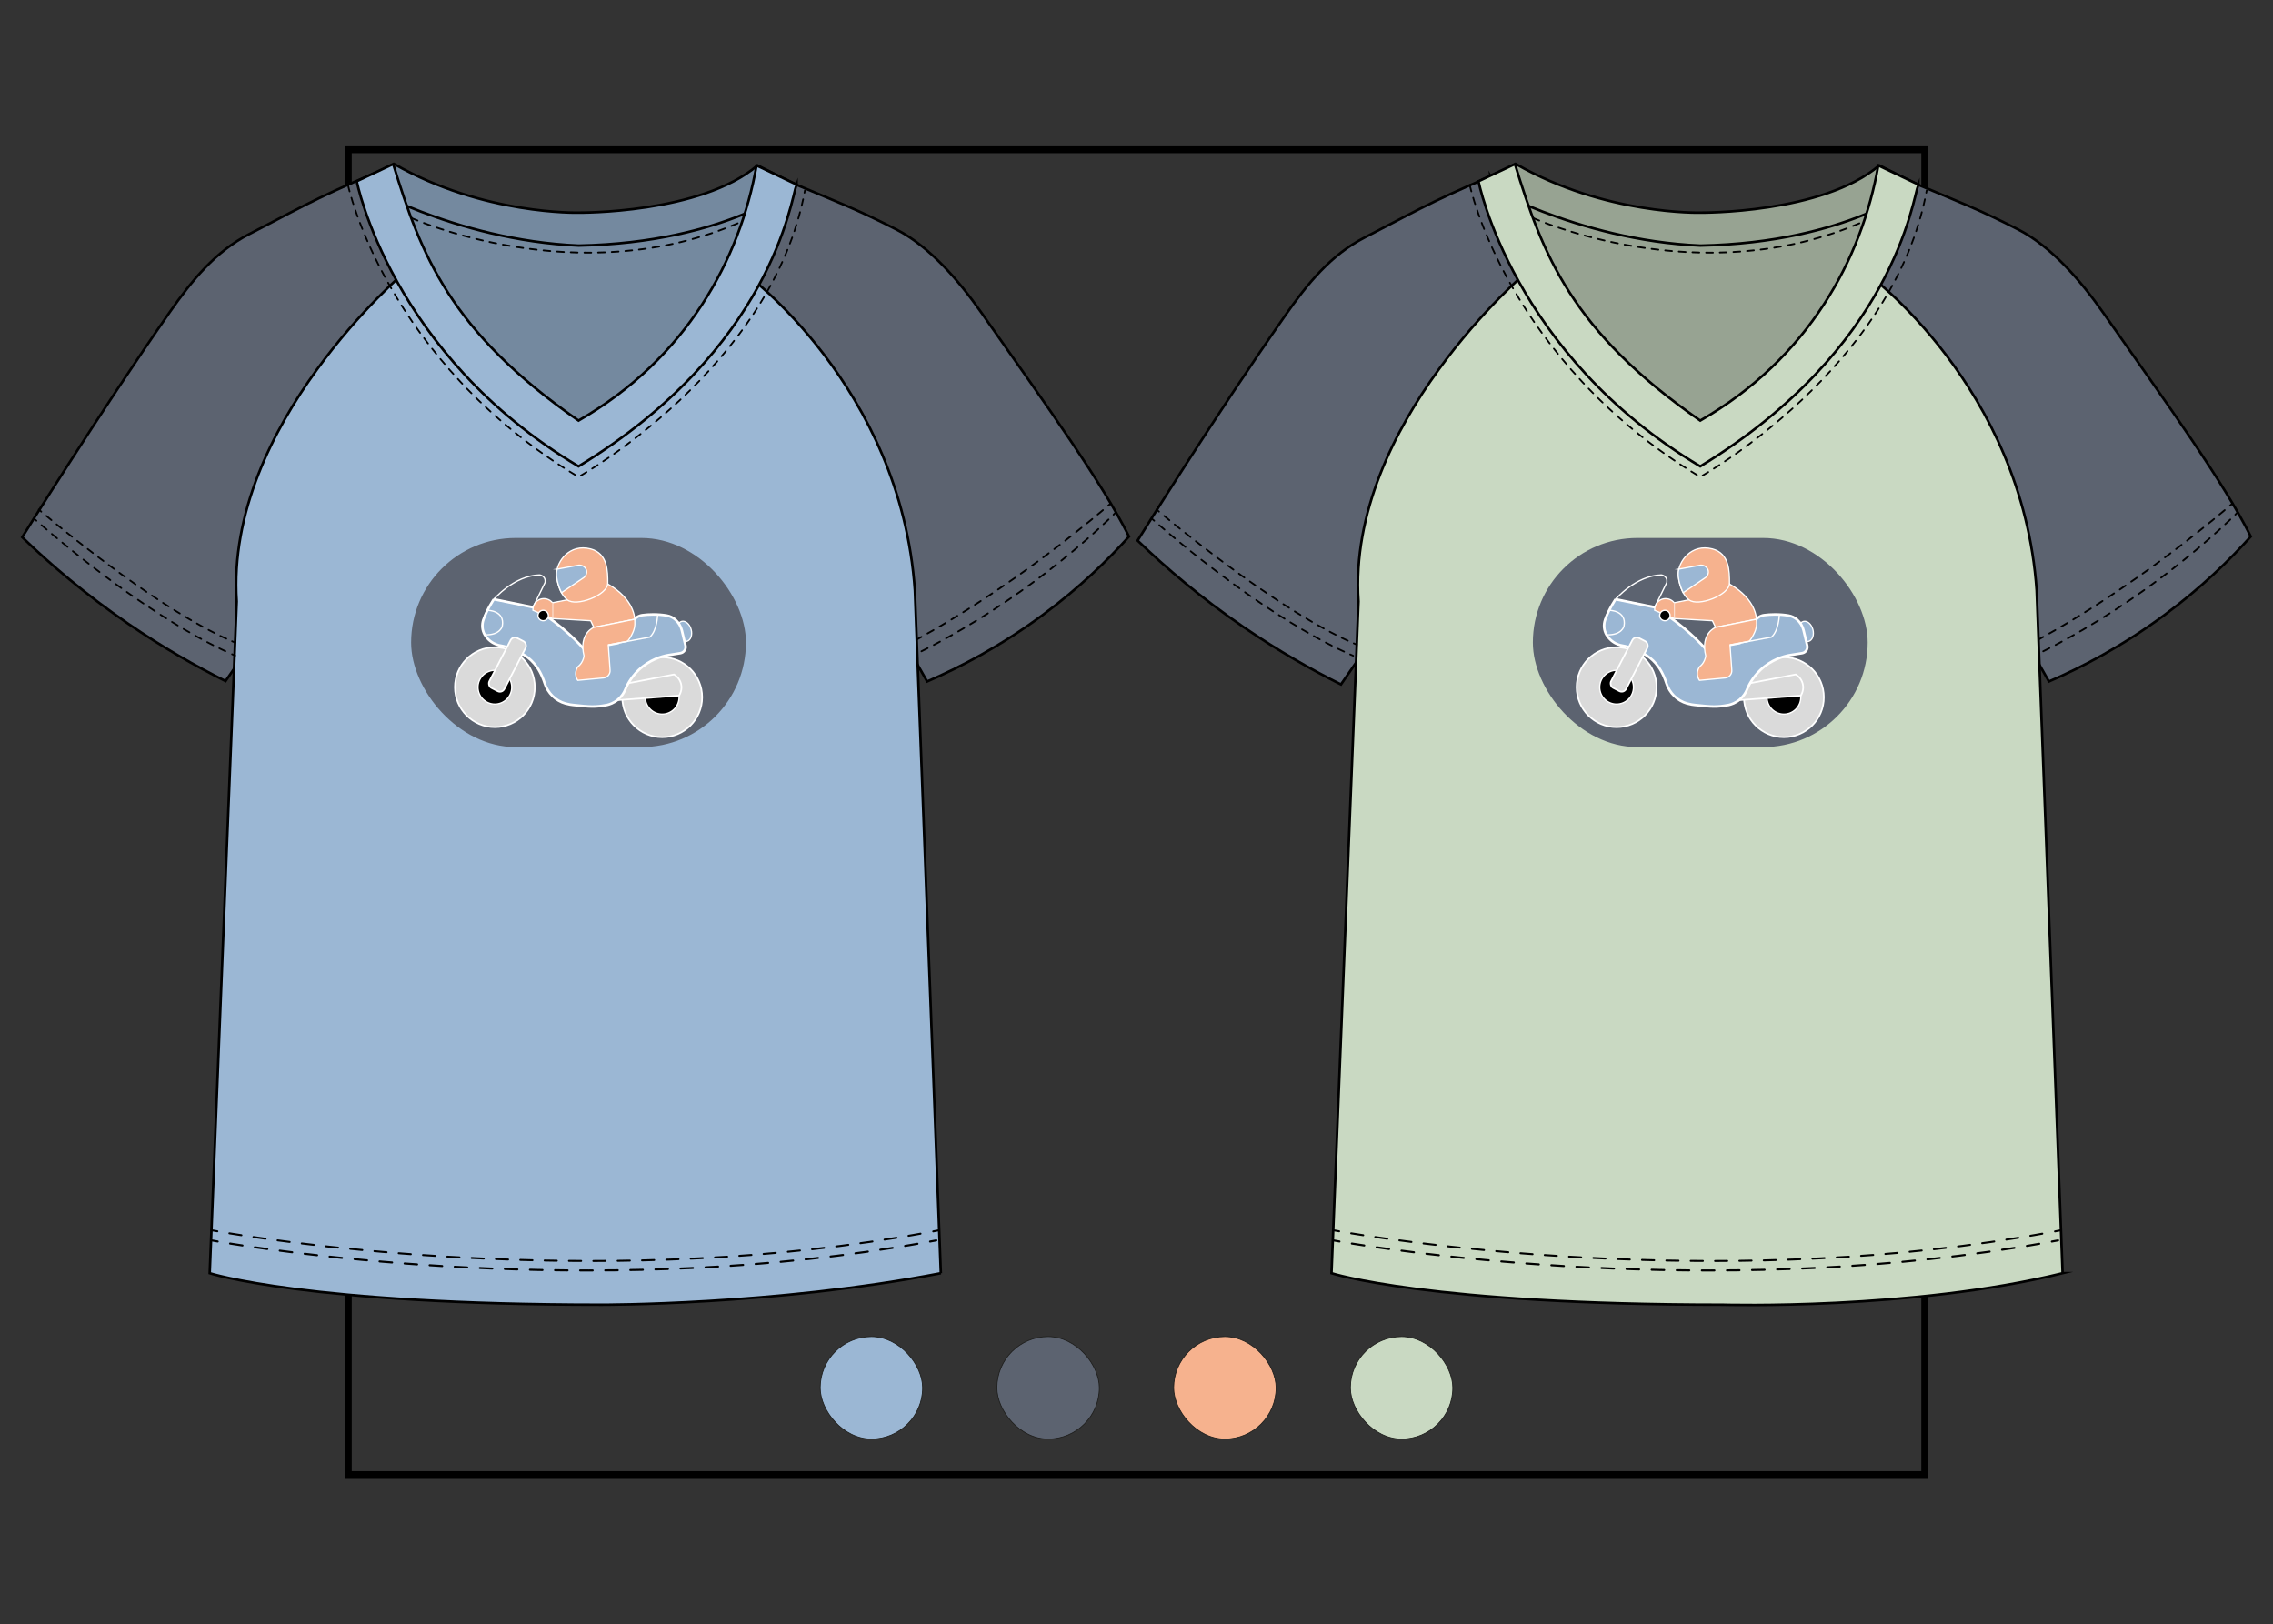 <?xml version="1.0" encoding="UTF-8"?> <svg xmlns="http://www.w3.org/2000/svg" id="Miniatura" viewBox="0 0 731.71 522.86"><rect x="0" y="0" width="731.71" height="522.86" fill="#333333" stroke="none"/><rect x="112.12" y="48.2" width="507.48" height="426.45" fill="none" stroke="#000" stroke-miterlimit="10" stroke-width="2.21"></rect><g><rect x="320.92" y="430.22" width="32.98" height="32.98" rx="16.49" ry="16.49" fill="#5c6370" stroke="#1d1d1b" stroke-miterlimit="10" stroke-width=".25"></rect><rect x="264.03" y="430.22" width="32.98" height="32.98" rx="16.49" ry="16.49" fill="#9bb7d4" stroke="#1d1d1b" stroke-miterlimit="10" stroke-width=".25"></rect><rect x="434.7" y="430.22" width="32.98" height="32.98" rx="16.49" ry="16.49" fill="#c9d9c2" stroke="#1d1d1b" stroke-miterlimit="10" stroke-width=".25"></rect><rect x="377.81" y="430.22" width="32.98" height="32.98" rx="16.49" ry="16.49" fill="#f6b28e" stroke="#1d1d1b" stroke-miterlimit="10" stroke-width=".25"></rect></g><polygon id="esp" points="248.56 61.28 228.27 104.96 186.23 137.47 186.23 137.47 142.11 104.96 123.91 61.28 185.2 76.21 185.2 76.2 248.56 61.28" fill="#74899f" stroke="#000" stroke-miterlimit="10" stroke-width=".81"></polygon><path id="cuello_esp" data-name="cuello esp" d="M256.48,59.59s-22.29,18.49-70.22,19.46h0c-40.12-1.76-71.43-20.55-71.43-20.55l12.06-5.69c28.78,16.48,59.34,15.63,59.34,15.63h0s39.34.43,57.63-15.19l12.62,6.34Z" fill="#74899f" stroke="#000" stroke-linecap="round" stroke-miterlimit="10" stroke-width=".81"></path><path id="manga_2" data-name="manga 2" d="M120.71,55.71c-19.49,8.18-27.69,13.1-40.45,19.62-10.89,5.56-18.59,15.07-25.59,25.09C31.87,133.05,7.15,172.92,7.15,172.92c9.09,8.78,20.4,18.44,34.12,27.85,11.1,7.61,21.74,13.66,31.34,18.45,11.98-17.17,23.88-34.87,36.02-52.86,18.3-27.11,37.19-55.57,39.53-60.99l-27.44-49.66Z" fill="#5c6370" stroke="#000" stroke-miterlimit="10" stroke-width=".81"></path><path id="manga_2-2" data-name="manga 2" d="M250.87,57.18c19.49,8.18,24.85,10.12,37.61,16.64,10.89,5.56,20.36,16.73,27.39,26.73,21.82,31.06,38.94,54.85,47.58,72.15-6.95,7.72-16.12,16.63-27.85,25.3-13.61,10.06-26.61,16.81-37.14,21.35,0,0-61.07-107.05-65.75-117.89l18.16-44.28Z" fill="#5c6370" stroke="#000" stroke-miterlimit="10" stroke-width=".81"></path><g><g><path d="M357.58,162.04s-.28.25-.83.72" fill="none" stroke="#000" stroke-linecap="round" stroke-linejoin="round" stroke-width=".57"></path><path d="M355.06,164.2c-8.17,6.92-35.14,28.94-65.42,44.56" fill="none" stroke="#000" stroke-dasharray="2.23 2.23" stroke-linecap="round" stroke-linejoin="round" stroke-width=".57"></path><path d="M288.64,209.28c-.33.17-.65.33-.98.5" fill="none" stroke="#000" stroke-linecap="round" stroke-linejoin="round" stroke-width=".57"></path></g><g><path d="M359.24,164.89s-.26.27-.77.78" fill="none" stroke="#000" stroke-linecap="round" stroke-linejoin="round" stroke-width=".57"></path><path d="M356.87,167.22c-7.47,7.15-31.98,29.2-65.17,44.82" fill="none" stroke="#000" stroke-dasharray="2.24 2.24" stroke-linecap="round" stroke-linejoin="round" stroke-width=".57"></path><path d="M290.68,212.52c-.33.15-.67.31-1,.46" fill="none" stroke="#000" stroke-linecap="round" stroke-linejoin="round" stroke-width=".57"></path></g></g><path id="cuerpo" d="M302.87,409.82l-8.36-219.71c-4.53-65.8-54.92-102.36-54.92-102.36-11.86,27-50.03,92.61-109.07-.35,0,0-58.14,49.09-54.31,106.19l-8.7,216.23s31.34,10.14,126.04,10.14h0s55.78.22,109.33-10.14Z" fill="#9bb7d4" stroke="#000" stroke-miterlimit="10" stroke-width=".81"></path><g><path d="M68.06,395.99s.66.12,1.92.34" fill="none" stroke="#000" stroke-linecap="round" stroke-linejoin="round" stroke-width=".63"></path><path d="M73.85,396.98c24.75,4.02,125,18.03,224.63-.27" fill="none" stroke="#000" stroke-dasharray="3.92 3.92" stroke-linecap="round" stroke-linejoin="round" stroke-width=".63"></path><path d="M300.42,396.36c.64-.12,1.28-.24,1.92-.37" fill="none" stroke="#000" stroke-linecap="round" stroke-linejoin="round" stroke-width=".63"></path></g><g><path d="M68.06,399.25s.69.13,2.02.36" fill="none" stroke="#000" stroke-linecap="round" stroke-linejoin="round" stroke-width=".66"></path><path d="M74.06,400.27c24.92,3.99,123.64,17.51,223.34-.28" fill="none" stroke="#000" stroke-dasharray="4.04 4.04" stroke-linecap="round" stroke-linejoin="round" stroke-width=".66"></path><path d="M299.4,399.63c.67-.12,1.35-.25,2.02-.37" fill="none" stroke="#000" stroke-linecap="round" stroke-linejoin="round" stroke-width=".66"></path></g><path d="M132.37,70.14s53.89,24.43,106.57,1.1" fill="none" stroke="#000" stroke-dasharray="2.2" stroke-linecap="round" stroke-linejoin="round" stroke-width=".57"></path><path d="M112.02,59.55s11.89,56.47,74.18,93.97c0,0,62.35-34.75,72.92-92.24" fill="none" stroke="#000" stroke-dasharray="2.13" stroke-linecap="round" stroke-linejoin="round" stroke-width=".55"></path><path d="M256.43,59.39c-1.76,4.67-7.88,52.78-70.2,90.73-60.46-36.02-71.39-91.77-71.39-91.77l11.73-5.53c8.98,29.13,18.17,53.75,59.66,82.56,34.84-19.99,51.99-52.07,57.31-82.12l12.89,6.14Z" fill="#9bb7d4" stroke="#000" stroke-miterlimit="10" stroke-width=".81"></path><polygon id="esp-2" data-name="esp" points="609.66 61.28 589.38 104.96 547.34 137.47 547.34 137.47 503.21 104.96 485.02 61.28 546.31 76.21 546.31 76.2 609.66 61.28" fill="#97a392" stroke="#000" stroke-miterlimit="10" stroke-width=".81"></polygon><path id="cuello_esp-2" data-name="cuello esp" d="M617.59,59.59s-22.29,18.49-70.22,19.46h0c-40.12-1.76-71.43-20.55-71.43-20.55l12.06-5.69c28.78,16.48,59.34,15.63,59.34,15.63h0s39.34.43,57.63-15.19l12.62,6.34Z" fill="#97a392" stroke="#000" stroke-linecap="round" stroke-miterlimit="10" stroke-width=".81"></path><path id="manga_2-3" data-name="manga 2" d="M479.78,56.8c-19.49,8.18-27.69,13.1-40.45,19.62-10.89,5.56-18.59,15.07-25.59,25.09-22.81,32.63-47.53,72.49-47.53,72.49,9.09,8.78,20.4,18.44,34.12,27.85,11.1,7.61,21.74,13.66,31.34,18.45,11.98-17.17,23.88-34.87,36.02-52.86,18.3-27.11,37.19-55.57,39.53-60.99l-27.44-49.66Z" fill="#5c6370" stroke="#000" stroke-miterlimit="10" stroke-width=".81"></path><path id="manga_2-4" data-name="manga 2" d="M611.98,57.18c19.49,8.18,24.85,10.12,37.61,16.64,10.89,5.56,20.36,16.73,27.39,26.73,21.82,31.06,38.94,54.85,47.58,72.15-6.95,7.72-16.12,16.63-27.85,25.3-13.61,10.06-26.61,16.81-37.14,21.35,0,0-61.07-107.05-65.75-117.89l18.16-44.28Z" fill="#5c6370" stroke="#000" stroke-miterlimit="10" stroke-width=".81"></path><g><g><path d="M718.69,162.04s-.28.25-.83.72" fill="none" stroke="#000" stroke-linecap="round" stroke-linejoin="round" stroke-width=".57"></path><path d="M716.17,164.2c-8.17,6.92-35.14,28.94-65.42,44.56" fill="none" stroke="#000" stroke-dasharray="2.23 2.23" stroke-linecap="round" stroke-linejoin="round" stroke-width=".57"></path><path d="M649.75,209.28c-.33.17-.65.33-.98.5" fill="none" stroke="#000" stroke-linecap="round" stroke-linejoin="round" stroke-width=".57"></path></g><g><path d="M720.35,164.89s-.26.27-.77.78" fill="none" stroke="#000" stroke-linecap="round" stroke-linejoin="round" stroke-width=".57"></path><path d="M717.97,167.22c-7.47,7.15-31.98,29.2-65.17,44.82" fill="none" stroke="#000" stroke-dasharray="2.24 2.24" stroke-linecap="round" stroke-linejoin="round" stroke-width=".57"></path><path d="M651.79,212.52c-.33.15-.67.31-1,.46" fill="none" stroke="#000" stroke-linecap="round" stroke-linejoin="round" stroke-width=".57"></path></g></g><path id="cuerpo-2" data-name="cuerpo" d="M663.98,409.82l-8.36-219.71c-4.53-65.8-54.92-102.36-54.92-102.36-11.86,27-50.03,92.61-109.07-.35,0,0-58.14,49.09-54.31,106.19l-8.7,216.23s31.34,10.14,126.04,10.14h0s60.88,1.77,109.33-10.14Z" fill="#c9d9c2" stroke="#000" stroke-miterlimit="10" stroke-width=".81"></path><g><path d="M429.17,395.99s.66.12,1.92.34" fill="none" stroke="#000" stroke-linecap="round" stroke-linejoin="round" stroke-width=".63"></path><path d="M434.96,396.98c24.75,4.02,125,18.03,224.63-.27" fill="none" stroke="#000" stroke-dasharray="3.92 3.92" stroke-linecap="round" stroke-linejoin="round" stroke-width=".63"></path><path d="M661.53,396.36c.64-.12,1.28-.24,1.92-.37" fill="none" stroke="#000" stroke-linecap="round" stroke-linejoin="round" stroke-width=".63"></path></g><g><path d="M429.17,399.25s.69.13,2.02.36" fill="none" stroke="#000" stroke-linecap="round" stroke-linejoin="round" stroke-width=".66"></path><path d="M435.17,400.27c24.92,3.99,123.64,17.51,223.34-.28" fill="none" stroke="#000" stroke-dasharray="4.04 4.04" stroke-linecap="round" stroke-linejoin="round" stroke-width=".66"></path><path d="M660.51,399.63c.67-.12,1.35-.25,2.02-.37" fill="none" stroke="#000" stroke-linecap="round" stroke-linejoin="round" stroke-width=".66"></path></g><path d="M493.47,70.14s53.89,24.43,106.57,1.1" fill="none" stroke="#000" stroke-dasharray="2.2" stroke-linecap="round" stroke-linejoin="round" stroke-width=".57"></path><path d="M473.13,59.55s11.89,56.47,74.18,93.97c0,0,62.35-34.75,72.92-92.24" fill="none" stroke="#000" stroke-dasharray="2.13" stroke-linecap="round" stroke-linejoin="round" stroke-width=".55"></path><path d="M617.54,59.39c-1.76,4.67-7.88,52.78-70.2,90.73-60.46-36.02-71.39-91.77-71.39-91.77l11.73-5.53c8.98,29.13,18.17,53.75,59.66,82.56,34.84-19.99,51.99-52.07,57.31-82.12l12.89,6.14Z" fill="#c9d9c2" stroke="#000" stroke-miterlimit="10" stroke-width=".81"></path><g><rect x="132.34" y="173.17" width="107.79" height="67.29" rx="33.65" ry="33.65" fill="#5c6370"></rect><g><ellipse cx="220.28" cy="203.2" rx="2.29" ry="3.31" transform="translate(-44.43 62.7) rotate(-14.73)" fill="#9bb7d4" stroke="#fff" stroke-miterlimit="10" stroke-width=".4"></ellipse><circle id="rueda" cx="213.17" cy="224.42" r="12.86" fill="#dadada" stroke="#fff" stroke-miterlimit="10" stroke-width=".53"></circle><circle cx="213.17" cy="224.42" r="5.44" stroke="#fff" stroke-miterlimit="10" stroke-width=".42"></circle><path id="cosa" d="M199.5,220.43l17.48-3.35c.29.17,1.74,1.07,2.24,2.95.53,2.01-.44,3.6-.61,3.86-7.35.54-14.7,1.08-22.05,1.63l2.95-5.08Z" fill="#dadada" stroke="#fff" stroke-miterlimit="10" stroke-width=".53"></path><path id="moto" d="M158.98,192.89s-2.08,2.98-3.36,6.55c-.58,1.62-.44,3.42.44,4.9.17.29.38.59.62.88,1.41,1.72,3.17,2.27,3.79,2.44,1.86.3,4.85,1.02,8,2.98,1.95,1.22,4.98,3.45,6.86,9.28,1.02,3.15,3.51,5.64,6.7,6.52,1.12.31,2.02.42,2.43.46,5.62.61,6.98.75,10.98,0,.73-.17,2.15-.6,3.52-1.76,1.22-1.03,1.86-2.18,2.17-2.85.62-1.57,1.91-4.21,4.47-6.64,3.55-3.36,7.48-4.4,9.21-4.74,1.4-.22,2.8-.45,4.2-.67,1.17-.19,1.93-1.33,1.65-2.48l-1.17-4.87c-.31-1.31-1.02-2.49-2.02-3.39h0c-.81-.73-1.81-1.22-2.89-1.39-1.28-.21-2.75-.35-4.38-.34-1.22,0-2.35.09-3.36.22-1.19.15-2.26.81-2.94,1.8-1.65,2.4-3.3,4.8-4.95,7.2l-10.84,2.03c-1.95-2.14-4.29-4.45-7.05-6.78-3.35-2.82-6.6-5.04-9.49-6.78-4.2-.86-8.4-1.72-12.6-2.57Z" fill="#9bb7d4" stroke="#fff" stroke-miterlimit="10" stroke-width=".81"></path><path d="M156.91,196.44s5.7,0,4.78,5.08c0,0-.61,2.98-5.63,2.81,0,0-2.1-3.22.85-7.9Z" fill="none" stroke="#fff" stroke-miterlimit="10" stroke-width=".42"></path><circle cx="159.3" cy="221.19" r="12.86" fill="#dadada" stroke="#fff" stroke-miterlimit="10" stroke-width=".53"></circle><circle cx="159.3" cy="221.19" r="5.44" stroke="#fff" stroke-miterlimit="10" stroke-width=".42"></circle><rect x="160.62" y="204.88" width="5.44" height="18.09" rx="1.59" ry="1.59" transform="translate(116.6 -51.14) rotate(27.36)" fill="#dadada" stroke="#fff" stroke-miterlimit="10" stroke-width=".53"></rect><path d="M158.98,192.89s6.47-7.62,14.7-7.83c.08,0,1.16.15,1.63,1.12.31.64.15,1.26.1,1.42-1.28,2.62-2.55,5.24-3.83,7.86l-12.6-2.57Z" fill="none" stroke="#fff" stroke-miterlimit="10" stroke-width=".42"></path><path d="M177.85,194.01v5.08l12.3.71,1.02,2.14,13.12-2.62s.2-6.33-8.75-11.41l-6.2,3.86-11.48,2.24Z" fill="#f6b28e" stroke="#fff" stroke-miterlimit="10" stroke-width=".4"></path><path d="M195.63,187.74c0,3.84-10.16,7.66-13.01,5.34-3.45-2.81-3.45-8.42-3.45-8.42,0-3.84,4.14-9.77,10.98-7.96,5.49,1.46,5.49,7.2,5.49,11.04Z" fill="#f6b28e" stroke="#fff" stroke-miterlimit="10" stroke-width=".4"></path><path d="M179.35,183.2l7.04-1.29c1.22-.03,2.25.79,2.44,1.83.14.77-.19,1.59-.83,2.13-2.42,1.64-4.83,3.27-7.25,4.91,0,0-2.31-4.47-1.39-7.58Z" fill="#9bb7d4" stroke="#fff" stroke-miterlimit="10" stroke-width=".4"></path><path d="M177.85,194.01c-.96-1.18-2.55-1.62-3.96-1.12-1.47.53-2.42,1.98-2.34,3.56,2.1.88,4.2,1.76,6.3,2.64" fill="#f6b28e" stroke="#fff" stroke-miterlimit="10" stroke-width=".4"></path><path d="M191.16,201.93s-4.92,1.93-3.17,9.15c-.06.5-.25,1.4-.85,2.31-.39.58-.83.99-1.16,1.25-.19.28-.74,1.18-.67,2.41.06.95.46,1.63.67,1.93,2.76-.26,5.53-.52,8.29-.77,1.27-.12,2.21-1.23,2.12-2.5l-.58-8.14,6.13-1.14c.51-.45,1.25-1.64,1.83-2.97.78-1.81.62-3.44.51-4.14l-13.12,2.62Z" fill="#f6b28e" stroke="#fff" stroke-miterlimit="10" stroke-width=".4"></path><path d="M211.7,197.8s-.11,5.15-2.54,7.28l-13.34,2.49" fill="none" stroke="#fff" stroke-miterlimit="10" stroke-width=".42"></path><circle cx="174.85" cy="198.12" r="1.68" stroke="#fff" stroke-miterlimit="10" stroke-width=".42"></circle></g></g><g><rect x="493.45" y="173.17" width="107.79" height="67.29" rx="33.65" ry="33.65" fill="#5c6370"></rect><g><ellipse cx="581.39" cy="203.2" rx="2.29" ry="3.31" transform="translate(-32.56 154.53) rotate(-14.73)" fill="#9bb7d4" stroke="#fff" stroke-miterlimit="10" stroke-width=".4"></ellipse><circle id="rueda-2" data-name="rueda" cx="574.27" cy="224.42" r="12.86" fill="#dadada" stroke="#fff" stroke-miterlimit="10" stroke-width=".53"></circle><circle cx="574.27" cy="224.42" r="5.44" stroke="#fff" stroke-miterlimit="10" stroke-width=".42"></circle><path id="cosa-2" data-name="cosa" d="M560.6,220.43l17.48-3.35c.29.17,1.74,1.07,2.24,2.95.53,2.01-.44,3.6-.61,3.86-7.35.54-14.7,1.08-22.05,1.63l2.95-5.08Z" fill="#dadada" stroke="#fff" stroke-miterlimit="10" stroke-width=".53"></path><path id="moto-2" data-name="moto" d="M520.09,192.89s-2.08,2.98-3.36,6.55c-.58,1.62-.44,3.42.44,4.9.17.29.38.59.62.88,1.41,1.72,3.17,2.27,3.79,2.44,1.86.3,4.85,1.02,8,2.98,1.95,1.22,4.98,3.45,6.86,9.28,1.02,3.15,3.51,5.64,6.7,6.52,1.12.31,2.02.42,2.43.46,5.62.61,6.98.75,10.98,0,.73-.17,2.15-.6,3.52-1.76,1.22-1.03,1.86-2.18,2.17-2.85.62-1.57,1.91-4.21,4.47-6.64,3.55-3.36,7.48-4.4,9.21-4.74,1.4-.22,2.8-.45,4.2-.67,1.17-.19,1.93-1.33,1.65-2.48l-1.17-4.87c-.31-1.31-1.02-2.49-2.02-3.39h0c-.81-.73-1.81-1.22-2.89-1.39-1.28-.21-2.75-.35-4.38-.34-1.22,0-2.35.09-3.36.22-1.19.15-2.26.81-2.94,1.8-1.65,2.4-3.3,4.8-4.95,7.2l-10.84,2.03c-1.95-2.14-4.29-4.45-7.05-6.78-3.35-2.82-6.6-5.04-9.49-6.78-4.2-.86-8.4-1.72-12.6-2.57Z" fill="#9bb7d4" stroke="#fff" stroke-miterlimit="10" stroke-width=".81"></path><path d="M518.02,196.44s5.7,0,4.78,5.08c0,0-.61,2.98-5.63,2.81,0,0-2.1-3.22.85-7.9Z" fill="none" stroke="#fff" stroke-miterlimit="10" stroke-width=".42"></path><circle cx="520.41" cy="221.19" r="12.86" fill="#dadada" stroke="#fff" stroke-miterlimit="10" stroke-width=".53"></circle><circle cx="520.41" cy="221.19" r="5.44" stroke="#fff" stroke-miterlimit="10" stroke-width=".42"></circle><rect x="521.73" y="204.88" width="5.44" height="18.09" rx="1.59" ry="1.59" transform="translate(157 -217.11) rotate(27.36)" fill="#dadada" stroke="#fff" stroke-miterlimit="10" stroke-width=".53"></rect><path d="M520.09,192.89s6.47-7.62,14.7-7.83c.08,0,1.16.15,1.63,1.12.31.64.15,1.26.1,1.42-1.28,2.62-2.55,5.24-3.83,7.86l-12.6-2.57Z" fill="none" stroke="#fff" stroke-miterlimit="10" stroke-width=".42"></path><path d="M538.96,194.01v5.08l12.3.71,1.02,2.14,13.12-2.62s.2-6.33-8.75-11.41l-6.2,3.86-11.48,2.24Z" fill="#f6b28e" stroke="#fff" stroke-miterlimit="10" stroke-width=".4"></path><path d="M556.74,187.74c0,3.84-10.16,7.66-13.01,5.34-3.45-2.81-3.45-8.42-3.45-8.42,0-3.84,4.14-9.77,10.98-7.96,5.49,1.46,5.49,7.2,5.49,11.04Z" fill="#f6b28e" stroke="#fff" stroke-miterlimit="10" stroke-width=".4"></path><path d="M540.45,183.2l7.04-1.29c1.22-.03,2.25.79,2.44,1.83.14.77-.19,1.59-.83,2.13-2.42,1.64-4.83,3.27-7.25,4.91,0,0-2.31-4.47-1.39-7.58Z" fill="#9bb7d4" stroke="#fff" stroke-miterlimit="10" stroke-width=".4"></path><path d="M538.96,194.01c-.96-1.18-2.55-1.62-3.96-1.12-1.47.53-2.42,1.98-2.34,3.56,2.1.88,4.2,1.76,6.3,2.64" fill="#f6b28e" stroke="#fff" stroke-miterlimit="10" stroke-width=".4"></path><path d="M552.27,201.93s-4.92,1.93-3.17,9.15c-.06.5-.25,1.4-.85,2.31-.39.58-.83.99-1.16,1.25-.19.28-.74,1.18-.67,2.41.06.95.46,1.63.67,1.93,2.76-.26,5.53-.52,8.29-.77,1.27-.12,2.21-1.23,2.12-2.5l-.58-8.14,6.13-1.14c.51-.45,1.25-1.64,1.83-2.97.78-1.81.62-3.44.51-4.14l-13.12,2.62Z" fill="#f6b28e" stroke="#fff" stroke-miterlimit="10" stroke-width=".4"></path><path d="M572.8,197.8s-.11,5.15-2.54,7.28l-13.34,2.49" fill="none" stroke="#fff" stroke-miterlimit="10" stroke-width=".42"></path><circle cx="535.96" cy="198.12" r="1.68" stroke="#fff" stroke-miterlimit="10" stroke-width=".42"></circle></g></g><g><g><path d="M372.29,164.01s.28.24.81.68" fill="none" stroke="#000" stroke-linecap="round" stroke-linejoin="round" stroke-width=".55"></path><path d="M374.77,166.08c8.63,7.12,38.05,30.74,60.01,40.55" fill="none" stroke="#000" stroke-dasharray="2.17 2.17" stroke-linecap="round" stroke-linejoin="round" stroke-width=".55"></path><path d="M435.78,207.07c.33.14.66.28.98.42" fill="none" stroke="#000" stroke-linecap="round" stroke-linejoin="round" stroke-width=".55"></path></g><g><path d="M370.75,166.91s.27.25.8.71" fill="none" stroke="#000" stroke-linecap="round" stroke-linejoin="round" stroke-width=".55"></path><path d="M373.19,169.05c8.14,7.04,35.28,29.66,60.43,41.13" fill="none" stroke="#000" stroke-dasharray="2.19 2.19" stroke-linecap="round" stroke-linejoin="round" stroke-width=".55"></path><path d="M434.62,210.63c.33.15.65.29.98.43" fill="none" stroke="#000" stroke-linecap="round" stroke-linejoin="round" stroke-width=".55"></path></g></g><g><g><path d="M12.48,164.01s.28.24.81.69" fill="none" stroke="#000" stroke-linecap="round" stroke-linejoin="round" stroke-width=".55"></path><path d="M14.92,166.07c8.41,7.01,36.92,30.13,58.79,39.9" fill="none" stroke="#000" stroke-dasharray="2.13 2.13" stroke-linecap="round" stroke-linejoin="round" stroke-width=".55"></path><path d="M74.7,206.4c.33.14.66.28.98.42" fill="none" stroke="#000" stroke-linecap="round" stroke-linejoin="round" stroke-width=".55"></path></g><g><path d="M10.94,166.91s.27.25.79.71" fill="none" stroke="#000" stroke-linecap="round" stroke-linejoin="round" stroke-width=".55"></path><path d="M13.38,169.05c8.12,7.03,35.18,29.61,60.32,41.08" fill="none" stroke="#000" stroke-dasharray="2.18 2.18" stroke-linecap="round" stroke-linejoin="round" stroke-width=".55"></path><path d="M74.7,210.58c.33.15.65.29.98.43" fill="none" stroke="#000" stroke-linecap="round" stroke-linejoin="round" stroke-width=".55"></path></g></g></svg> 